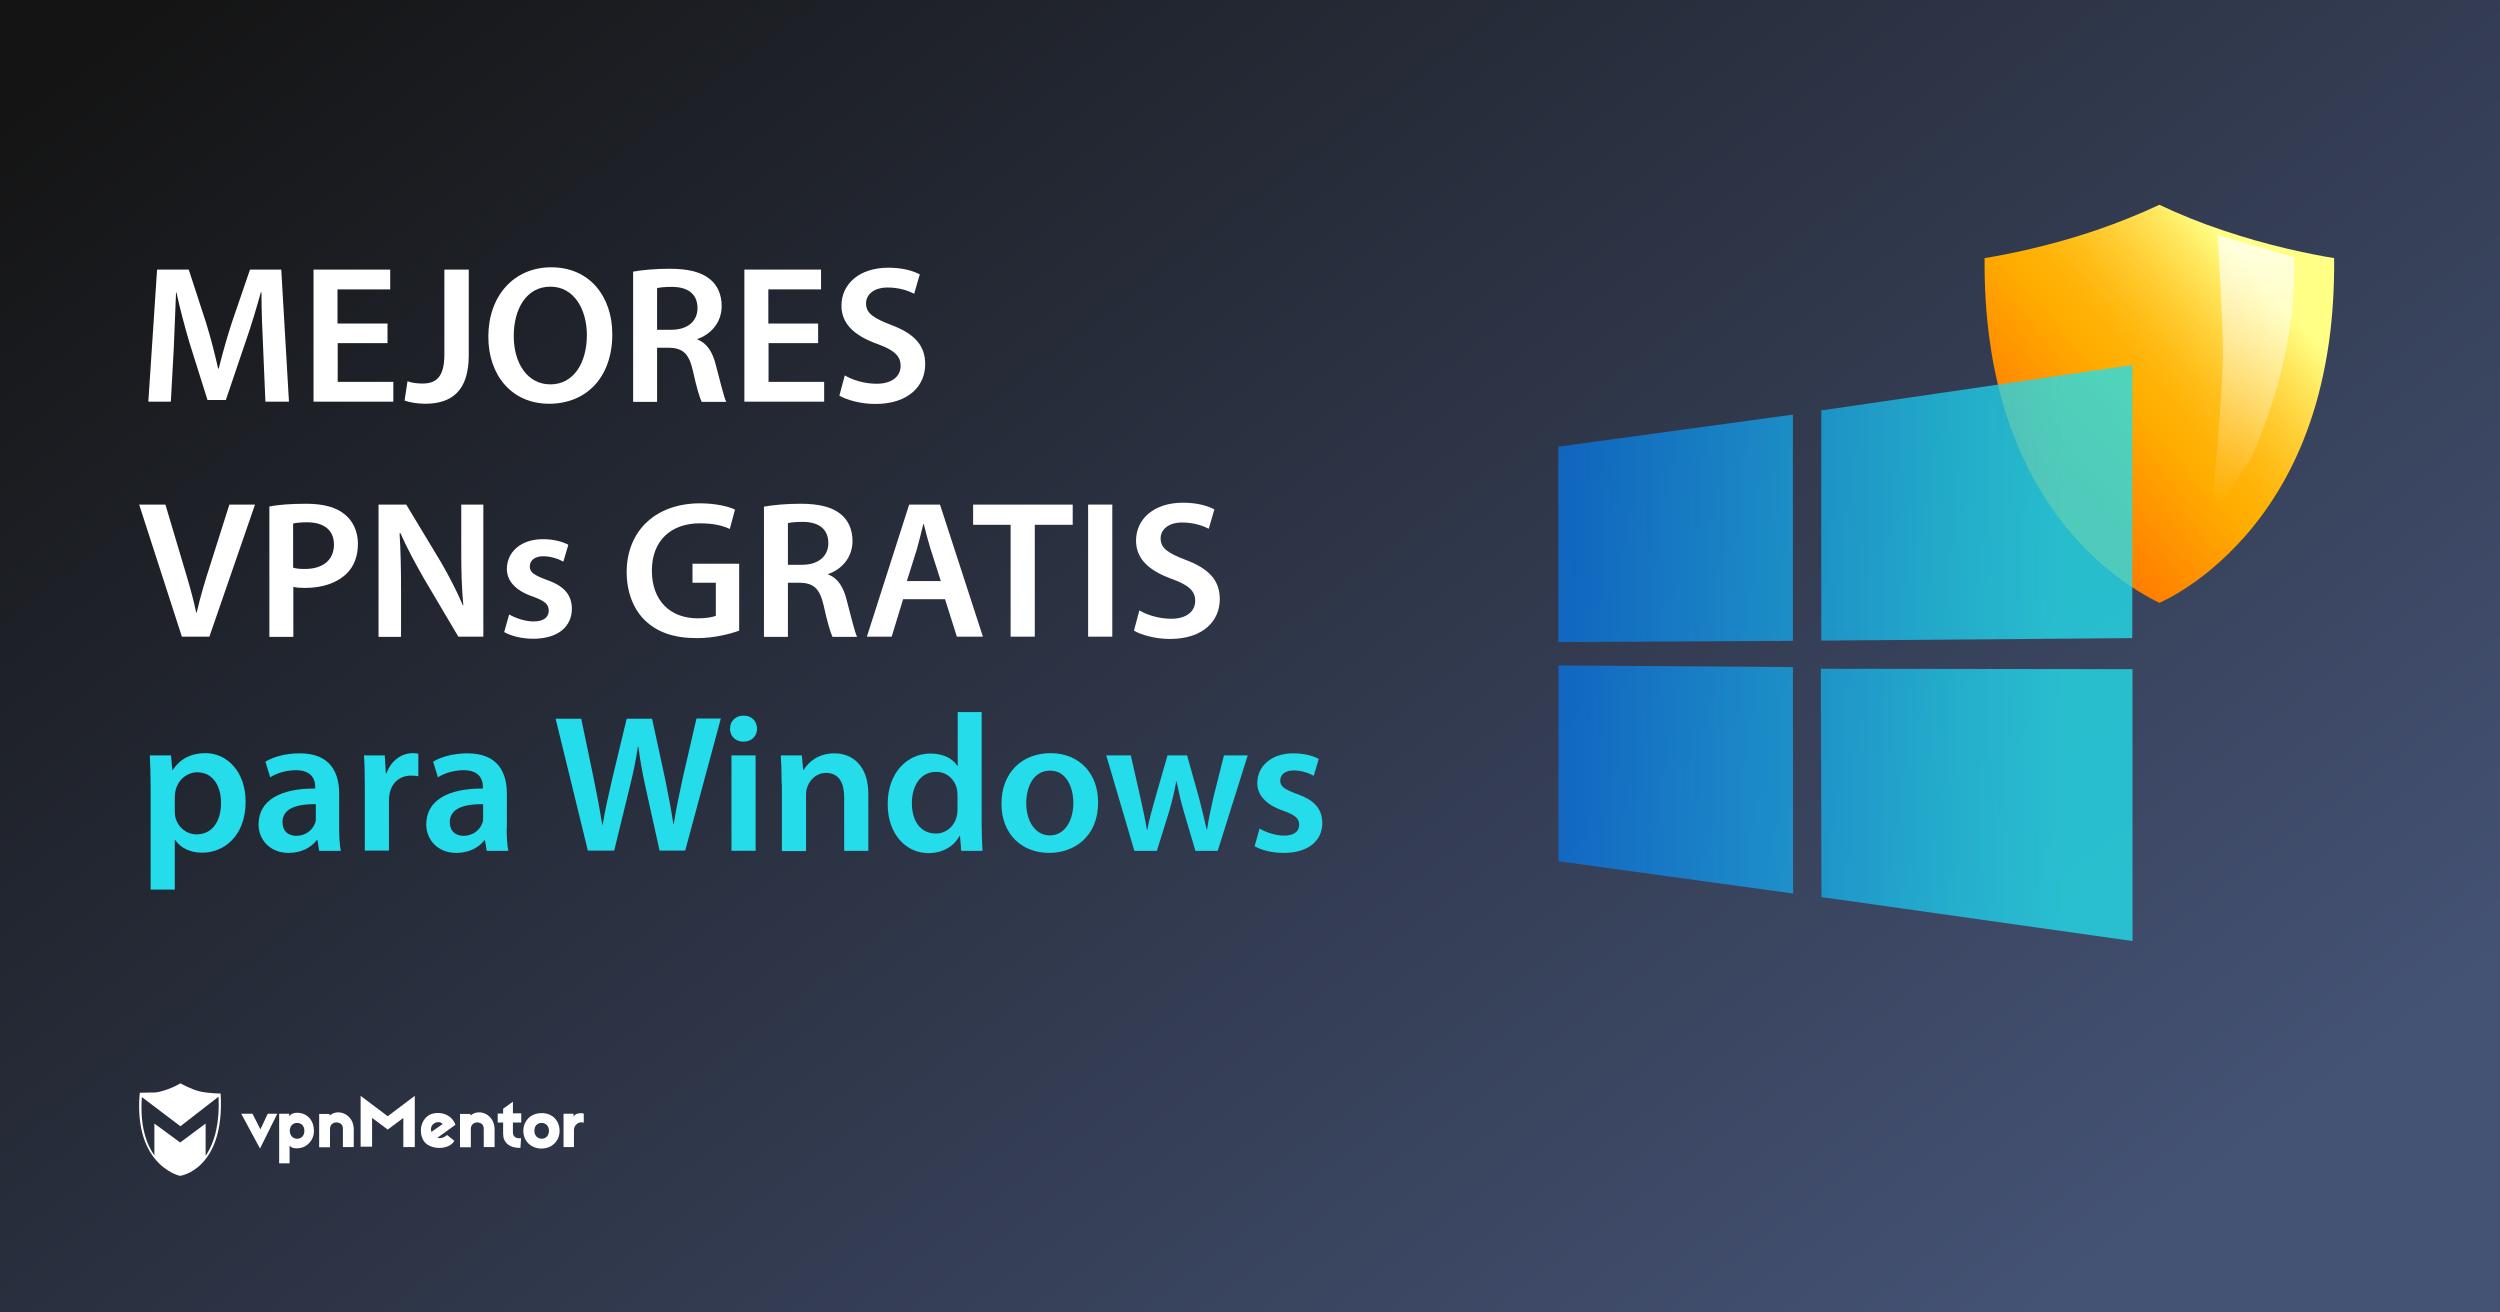 <?xml version="1.0" encoding="utf-8"?>
<!-- Generator: Adobe Illustrator 18.0.0, SVG Export Plug-In . SVG Version: 6.00 Build 0)  -->
<!DOCTYPE svg PUBLIC "-//W3C//DTD SVG 1.1//EN" "http://www.w3.org/Graphics/SVG/1.1/DTD/svg11.dtd">
<svg version="1.1" id="Layer_1" xmlns="http://www.w3.org/2000/svg" xmlns:xlink="http://www.w3.org/1999/xlink" x="0px" y="0px"
	 viewBox="0 0 1200 630" enable-background="new 0 0 1200 630" xml:space="preserve">
<rect x="0" y="0" width="1200" height="630" fill="#333333" stroke="none"/>
<linearGradient id="SVGID_1_" gradientUnits="userSpaceOnUse" x1="255.01" y1="768.884" x2="891.176" y2="-68.083" gradientTransform="matrix(1 0 0 -1 0 630)">
	<stop  offset="0" style="stop-color:#141414"/>
	<stop  offset="1" style="stop-color:#445274"/>
</linearGradient>
<rect fill="url(#SVGID_1_)" width="1200" height="630"/>
<g>
	<g>
		<g>
			<g>
				
					<linearGradient id="SVGID_2_" gradientUnits="userSpaceOnUse" x1="1082.671" y1="498.489" x2="978.389" y2="406.012" gradientTransform="matrix(1 0 0 -1 0 630)">
					<stop  offset="0" style="stop-color:#FFFF85"/>
					<stop  offset="0.119" style="stop-color:#FFE75E"/>
					<stop  offset="0.264" style="stop-color:#FFCF36"/>
					<stop  offset="0.396" style="stop-color:#FFBD18"/>
					<stop  offset="0.509" style="stop-color:#FFB206"/>
					<stop  offset="0.591" style="stop-color:#FFAE00"/>
					<stop  offset="1" style="stop-color:#FF8000"/>
				</linearGradient>
				<path fill="url(#SVGID_2_)" d="M952.6,123.9c5.5-0.9,13-2.3,22-4.4c10.7-2.5,21.3-5.5,31.3-8.9c10.8-3.7,21-7.8,30.6-12.3
					c9.5,4.5,19.8,8.7,30.6,12.3c10.1,3.4,20.6,6.4,31.3,8.9c9,2.1,16.5,3.5,22,4.4c0.1,14.1-0.7,27.6-2.5,40.4
					c-2,13.9-5.1,27.2-9.4,39.4c-7.1,20.4-17.5,38.4-30.7,53.5c-5.2,5.9-10.8,11.4-16.7,16.3c-4.7,3.9-9.6,7.4-14.6,10.5
					c-4.1,2.5-7.6,4.3-9.9,5.4c-2.6-1.2-6.3-3.2-10.8-6c-5-3.1-9.9-6.7-14.7-10.7c-5.9-4.9-11.5-10.4-16.6-16.4
					c-13-15.1-23.1-33.1-30.2-53.4c-4.2-12.2-7.3-25.3-9.2-39.1C953.3,151.2,952.5,137.8,952.6,123.9z"/>
			</g>
			
				<linearGradient id="SVGID_3_" gradientUnits="userSpaceOnUse" x1="-2503.18" y1="695.971" x2="-2503.933" y2="577.462" gradientTransform="matrix(-0.992 -0.129 0.134 -1.024 -1491.624 511.122)">
				<stop  offset="0" style="stop-color:#FFFFFF"/>
				<stop  offset="1" style="stop-color:#FFFFFF;stop-opacity:0"/>
			</linearGradient>
			<path opacity="0.7" fill="url(#SVGID_3_)" enable-background="new    " d="M1061.3,248.1l19.1-28c24.4-54,20.7-96.6,20.7-96.6
				l-36.6-10.7c0,0,2.5,42.5,2.5,55.8C1067.1,189.3,1061.3,248.1,1061.3,248.1z"/>
		</g>
	</g>
	
		<linearGradient id="SVGID_4_" gradientUnits="userSpaceOnUse" x1="748" y1="316.55" x2="990.563" y2="316.55" gradientTransform="matrix(1 0 0 -1 0 630)">
		<stop  offset="2.040816e-002" style="stop-color:#0080FF;stop-opacity:0.8"/>
		<stop  offset="0.39" style="stop-color:#10A8F6;stop-opacity:0.875"/>
		<stop  offset="0.789" style="stop-color:#1ECEED;stop-opacity:0.957"/>
		<stop  offset="1" style="stop-color:#24DCEA"/>
	</linearGradient>
	<path opacity="0.8" fill="url(#SVGID_4_)" enable-background="new    " d="M748,214.4L860.6,199v108.6L748,308.2V214.4z
		 M860.6,320.2l0.1,108.7l-112.6-15.5v-94L860.6,320.2z M874.2,197l149.3-21.8v131.1l-149.3,1.2V197z M1023.6,321.2v130.5
		l-149.3-21.1L874,321L1023.6,321.2z"/>
</g>
<g>
	<g>
		<path fill="#FFFFFF" d="M124.8,551.3l-9-16.7h5.4l3.8,7.5l3.5-7.5h4.6L124.8,551.3z"/>
		<path fill="#FFFFFF" d="M150.7,542.8c0,4.8-3.6,7.9-6.9,8.3c-2,0.3-3.9,0-4.8-1.2v8.5h-5v-23.8h4.8v1.2c0.9-1.3,2.8-1.9,5-1.6
			C147.8,534.7,150.7,538,150.7,542.8z M139.1,542.8c0,2.2,1.5,3.8,3.5,3.8c2.2,0,3.5-1.6,3.5-3.8s-1.3-3.8-3.5-3.8
			C140.5,539,139.1,540.6,139.1,542.8z"/>
		<path fill="#FFFFFF" d="M169.8,542v8.6h-5.2v-8.7c0-1.9-0.9-2.8-2.6-3.1s-3.6,0.8-3.6,3v8.9h-5.2v-16h5v0.8
			C162.3,531.8,169.8,534.9,169.8,542z"/>
		<path fill="#FFFFFF" d="M199.1,550.6h-5.5v-14l-7.5,5.6l-7.5-5.6v13.8h-5.5V526l13,9.8l13-9.8V550.6L199.1,550.6z"/>
		<path fill="#FFFFFF" d="M217.8,538.2c0.3,0.4,0.7,1.3,0.8,1.7l-8.6,6.2c1.1,0.5,3,0.1,4.6-1.3l3.5,2.8c-2.8,4.8-12.2,4.3-14.8-0.1
			c-2.3-3.9-1.5-9.5,2.4-12.1C209.1,533.3,215.1,533.9,217.8,538.2z M207.1,543.3l5.4-3.8c-1.2-1.2-3.1-1.1-4.3-0.1
			C207.1,540.1,206.5,541.7,207.1,543.3z"/>
		<path fill="#FFFFFF" d="M250.2,538.8h-4v4.8c0,1.9,1.5,3.1,3.9,2.7l-0.3,4.7c-5.4,0.1-8.3-2.7-8.3-6.7v-5.5h-2.6v-4.3h2.6v-2.3
			l4.7-3.4v5.6h4L250.2,538.8L250.2,538.8z"/>
		<path fill="#FFFFFF" d="M268.6,542.8c0,4.8-3.6,8.5-8.7,8.5c-5,0-8.7-3.6-8.7-8.5c0-4.8,3.6-8.5,8.7-8.5
			C265,534.2,268.6,537.8,268.6,542.8z M256.5,542.8c0,2.2,1.5,3.8,3.5,3.8s3.5-1.5,3.5-3.8S262,539,260,539
			C257.8,539,256.5,540.5,256.5,542.8z"/>
		<path fill="#FFFFFF" d="M280.2,534.5v4.4c-2.4-0.9-4.7,1.2-4.7,3.4v8.3h-5v-16h4.8v1.5C276.1,533.9,279.8,534.3,280.2,534.5z"/>
		<path fill="#FFFFFF" d="M237.4,542v8.6h-5.2v-8.7c0-1.9-0.9-2.8-2.6-3.1s-3.6,0.8-3.6,3v8.9h-5.2v-16h5v0.8
			C229.9,531.8,237.4,534.9,237.4,542z"/>
		<path fill="#FFFFFF" d="M105.9,524.9c0,0-6.6-0.1-10.3-1.1c-3.8-0.9-9-3.8-9-3.8l0,0l0,0c0,0-4.2,2.6-9.5,3.9
			c-0.8,0.3-1.9,0.4-2.8,0.5c0,0,0,0-0.1,0c-0.3,0-0.4,0-0.7,0c-0.1,0-0.1,0-0.3,0c-0.1,0-0.3,0-0.4,0c-2.3,0.1-4.6,0.1-5.4,0.1
			c-0.1,0-0.3,0-0.3,0l0,0l0,0c0,0.3,0,0.7-0.1,0.9l0,0c-1.2,15.3,2.6,24.9,7.1,30.5l0,0c5.5,7,12.2,8.5,12.2,8.5l0,0l0,0
			C86.2,564.6,108.1,561.5,105.9,524.9z M98.7,554.8v-15.5l-12.2,9.1l-12.4-9.1v15.3c-3.9-5.5-7-14.4-6-28l18.5,14l18.3-14.2
			C105.5,538.4,103.3,548,98.7,554.8z"/>
	</g>
</g>
<g>
	<path fill="#FFFFFF" d="M126.3,166.9c-0.4-8.2-0.8-18-0.8-26.6h-0.3c-2.1,7.7-4.7,16.3-7.5,24.3l-9.3,27.4h-8.8L91.1,165
		c-2.4-8.1-4.7-16.7-6.4-24.6h-0.2c-0.3,8.3-0.7,18.3-1.1,27L82,192.8H71.2l4.2-63.4h15.2l8.3,25.5c2.3,7.4,4.2,14.9,5.8,22h0.3
		c1.7-6.9,3.9-14.7,6.3-22.1l8.7-25.4h15l3.7,63.4h-11.3L126.3,166.9z"/>
	<path fill="#FFFFFF" d="M186,164.7h-23.9v18.6h26.7v9.5h-38.3v-63.4h36.8v9.5h-25.3v16.4H186V164.7z"/>
	<path fill="#FFFFFF" d="M213.4,129.4H225v41.1c0,17.5-8.5,23.3-21,23.3c-3.3,0-7.2-0.6-9.8-1.5l1.4-9.3c1.9,0.7,4.4,1.1,7.1,1.1
		c6.6,0,10.6-3,10.6-14V129.4z"/>
	<path fill="#FFFFFF" d="M293.9,160.4c0,21.2-12.9,33.4-30.3,33.4c-18,0-29.2-13.7-29.2-32.2c0-19.6,12.3-33.3,30.2-33.3
		C283,128.3,293.9,142.3,293.9,160.4z M246.6,161.3c0,13,6.5,23.2,17.6,23.2c11.2,0,17.5-10.4,17.5-23.7c0-11.9-5.9-23.2-17.5-23.2
		C252.7,137.6,246.6,148.2,246.6,161.3z"/>
	<path fill="#FFFFFF" d="M303.8,130.4c4.4-0.8,10.8-1.4,17.5-1.4c9.1,0,15.2,1.5,19.6,5.1c3.5,2.9,5.5,7.3,5.5,12.8
		c0,8.2-5.5,13.7-11.6,15.8v0.3c4.6,1.7,7.3,6.1,8.8,12.2c2.1,7.9,3.8,15.2,5,17.7h-11.8c-0.9-1.9-2.5-7-4.2-14.9
		c-1.9-8.3-4.8-10.9-11.4-11.1h-5.8v26h-11.5V130.4z M315.3,158.3h6.9c7.8,0,12.6-4.1,12.6-10.4c0-6.9-4.8-10.2-12.3-10.2
		c-3.7,0-6,0.3-7.1,0.6V158.3z"/>
	<path fill="#FFFFFF" d="M392.8,164.7h-23.9v18.6h26.7v9.5h-38.3v-63.4h36.8v9.5h-25.3v16.4h23.9V164.7z"/>
	<path fill="#FFFFFF" d="M405.5,180.2c3.7,2.2,9.4,4,15.3,4c7.3,0,11.5-3.5,11.5-8.6c0-4.8-3.2-7.6-11.2-10.5
		c-10.5-3.8-17.2-9.3-17.2-18.4c0-10.4,8.6-18.2,22.5-18.2c6.9,0,11.8,1.5,15.1,3.2l-2.7,9.3c-2.3-1.2-6.8-3-12.7-3
		c-7.3,0-10.4,3.9-10.4,7.6c0,4.9,3.7,7.1,12.1,10.4c11,4.1,16.3,9.7,16.3,18.8c0,10.2-7.7,19.1-24,19.1c-6.8,0-13.7-1.9-17.2-4
		L405.5,180.2z"/>
	<path fill="#FFFFFF" d="M87.3,305.6l-20.5-63.4h12.6l8.6,28.9c2.4,8,4.6,15.3,6.2,23h0.2c1.7-7.5,4-15.2,6.5-22.9l9.2-29h12.3
		l-21.9,63.4H87.3z"/>
	<path fill="#FFFFFF" d="M129.3,243.1c4.2-0.8,10-1.3,17.7-1.3c8.5,0,14.6,1.8,18.6,5.2c3.8,3.1,6.2,8.1,6.2,14
		c0,6-1.9,10.9-5.4,14.3c-4.7,4.6-11.8,6.9-20,6.9c-2.2,0-4-0.1-5.6-0.5v24h-11.5V243.1z M140.8,272.5c1.5,0.5,3.3,0.6,5.6,0.6
		c8.6,0,13.9-4.3,13.9-11.7c0-7-4.9-10.7-12.9-10.7c-3.2,0-5.5,0.3-6.7,0.6V272.5z"/>
	<path fill="#FFFFFF" d="M181.7,305.6v-63.4H195l16.4,27.2c4.1,7,7.9,14.4,10.8,21.2h0.2c-0.8-8.5-1-16.6-1-26.3v-22.1H232v63.4h-12
		l-16.5-27.9c-4-7-8.2-14.7-11.3-21.8l-0.4,0.1c0.5,8.2,0.7,16.5,0.7,27v22.7H181.7z"/>
	<path fill="#FFFFFF" d="M244.4,294.9c2.5,1.6,7.5,3.4,11.7,3.4c5.1,0,7.3-2.2,7.3-5.2c0-3.1-1.9-4.6-7.5-6.7
		c-8.9-3-12.6-7.9-12.6-13.3c0-8.1,6.7-14.3,17.3-14.3c5.1,0,9.5,1.2,12.2,2.7l-2.4,8.1c-1.9-1.1-5.6-2.6-9.7-2.6
		c-4.1,0-6.4,2.1-6.4,4.9c0,2.9,2.2,4.2,8,6.4c8.4,2.9,12.1,7.1,12.2,13.9c0,8.4-6.5,14.4-18.6,14.4c-5.5,0-10.5-1.3-13.9-3.2
		L244.4,294.9z"/>
	<path fill="#FFFFFF" d="M354.8,302.7c-4,1.5-11.9,3.6-20.3,3.6c-10.7,0-18.9-2.7-24.9-8.5c-5.6-5.4-8.8-13.7-8.8-23.3
		c0.1-20.1,14.3-32.9,35.2-32.9c7.8,0,13.9,1.6,16.8,3l-2.5,9.3c-3.5-1.6-7.7-2.7-14.4-2.7c-13.5,0-23,8-23,22.7
		c0,14.4,8.8,22.9,22,22.9c4.2,0,7.2-0.6,8.7-1.2v-15.9h-11.2v-9.1h22.4V302.7z"/>
	<path fill="#FFFFFF" d="M366.6,243.2c4.4-0.8,10.8-1.4,17.5-1.4c9.1,0,15.2,1.5,19.6,5.1c3.5,2.9,5.5,7.3,5.5,12.8
		c0,8.2-5.5,13.7-11.6,15.8v0.3c4.6,1.7,7.3,6.1,8.8,12.2c2.1,7.9,3.8,15.2,5,17.7h-11.8c-0.9-1.9-2.5-7-4.2-14.9
		c-1.9-8.3-4.8-10.9-11.4-11.1h-5.8v26h-11.5V243.2z M378.1,271.1h6.9c7.8,0,12.6-4.1,12.6-10.4c0-6.9-4.8-10.2-12.3-10.2
		c-3.7,0-6,0.3-7.1,0.6V271.1z"/>
	<path fill="#FFFFFF" d="M433.5,287.6l-5.5,18h-11.9l20.3-63.4h14.8l20.6,63.4h-12.5l-5.7-18H433.5z M451.6,278.9l-5-15.6
		c-1.2-3.9-2.3-8.2-3.2-11.8h-0.2c-0.9,3.7-2,8.1-3,11.8l-4.9,15.6H451.6z"/>
	<path fill="#FFFFFF" d="M485.1,251.9h-18v-9.7h47.8v9.7h-18.2v53.7h-11.6V251.9z"/>
	<path fill="#FFFFFF" d="M533.9,242.2v63.4h-11.6v-63.4H533.9z"/>
	<path fill="#FFFFFF" d="M546.9,293c3.7,2.2,9.4,4,15.3,4c7.3,0,11.5-3.5,11.5-8.6c0-4.8-3.2-7.6-11.2-10.5
		c-10.5-3.8-17.2-9.3-17.2-18.4c0-10.4,8.6-18.2,22.5-18.2c6.9,0,11.8,1.5,15.1,3.2l-2.7,9.3c-2.3-1.2-6.8-3-12.7-3
		c-7.3,0-10.4,3.9-10.4,7.6c0,4.9,3.7,7.1,12.1,10.4c11,4.1,16.3,9.7,16.3,18.8c0,10.2-7.7,19.1-24,19.1c-6.8,0-13.7-1.9-17.2-4
		L546.9,293z"/>
	<path fill="#24DCEA" d="M72.3,377.8c0-6-0.2-10.9-0.4-15.2h10.2l0.6,7h0.2c3.4-5.2,8.7-8.1,15.7-8.1c10.5,0,19.3,9,19.3,23.3
		c0,16.5-10.4,24.5-20.9,24.5c-5.7,0-10.5-2.4-12.9-6.1h-0.2V427H72.3V377.8z M83.9,389.2c0,1.1,0.1,2.2,0.3,3.2
		c1.2,4.7,5.3,8.1,10.2,8.1c7.3,0,11.7-6.1,11.7-15.1c0-8.1-3.9-14.7-11.4-14.7c-4.8,0-9.2,3.5-10.4,8.6c-0.2,0.9-0.4,2-0.4,2.9
		V389.2z"/>
	<path fill="#24DCEA" d="M162.8,397.4c0,4.1,0.2,8.2,0.8,11h-10.4l-0.8-5.1H152c-2.7,3.6-7.5,6.1-13.5,6.1
		c-9.2,0-14.4-6.7-14.4-13.6c0-11.5,10.2-17.4,27.2-17.3v-0.8c0-3-1.2-8-9.3-8c-4.5,0-9.2,1.4-12.3,3.4l-2.3-7.5
		c3.4-2.1,9.3-4,16.5-4c14.7,0,18.9,9.3,18.9,19.4V397.4z M151.6,386c-8.2-0.1-16,1.6-16,8.6c0,4.5,2.9,6.6,6.6,6.6
		c4.7,0,8-3,9.1-6.3c0.3-0.8,0.3-1.7,0.3-2.5V386z"/>
	<path fill="#24DCEA" d="M175.1,377.4c0-6.2-0.1-10.7-0.4-14.8h10l0.5,8.6h0.3c2.3-6.4,7.6-9.7,12.6-9.7c1.1,0,1.8,0.1,2.7,0.3v10.8
		c-1-0.2-2.1-0.3-3.5-0.3c-5.5,0-9.3,3.5-10.3,8.7c-0.2,1-0.3,2.3-0.3,3.5v23.8h-11.6V377.4z"/>
	<path fill="#24DCEA" d="M243.2,397.4c0,4.1,0.2,8.2,0.8,11h-10.4l-0.8-5.1h-0.3c-2.7,3.6-7.5,6.1-13.5,6.1
		c-9.2,0-14.4-6.7-14.4-13.6c0-11.5,10.2-17.4,27.2-17.3v-0.8c0-3-1.2-8-9.3-8c-4.5,0-9.2,1.4-12.3,3.4l-2.3-7.5
		c3.4-2.1,9.3-4,16.5-4c14.7,0,18.9,9.3,18.9,19.4V397.4z M231.9,386c-8.2-0.1-16,1.6-16,8.6c0,4.5,2.9,6.6,6.6,6.6
		c4.7,0,8-3,9.1-6.3c0.3-0.8,0.3-1.7,0.3-2.5V386z"/>
	<path fill="#24DCEA" d="M282.2,408.4L266.7,345H279l6,28.8c1.6,7.7,3.1,15.8,4.1,22.1h0.2c1-6.7,2.8-14.2,4.6-22.2l6.9-28.7H313
		l6.3,29.1c1.5,7.5,2.9,14.6,3.9,21.4h0.2c1.1-7,2.6-14.2,4.3-22l6.6-28.6h11.7l-17.1,63.4h-12.3l-6.6-29.8
		c-1.6-7.2-2.7-13.3-3.6-20.1h-0.2c-1,6.8-2.3,12.9-4.1,20.1l-7.3,29.8H282.2z"/>
	<path fill="#24DCEA" d="M363.4,349.8c0,3.4-2.5,6.2-6.6,6.2c-3.9,0-6.4-2.8-6.4-6.2c0-3.6,2.6-6.3,6.5-6.3
		C360.9,343.5,363.3,346.2,363.4,349.8z M351.1,408.4v-45.8h11.6v45.8H351.1z"/>
	<path fill="#24DCEA" d="M375.2,376.2c0-5.3-0.2-9.7-0.4-13.6h10.1l0.6,6.9h0.3c2.1-3.6,7-7.9,14.7-7.9c8,0,16.3,5.2,16.3,19.6v27.2
		h-11.6v-25.8c0-6.6-2.4-11.6-8.7-11.6c-4.6,0-7.8,3.3-9,6.8c-0.4,0.9-0.6,2.3-0.6,3.7v27h-11.6V376.2z"/>
	<path fill="#24DCEA" d="M471.2,341.6v53.9c0,4.7,0.2,9.8,0.4,12.9h-10.2l-0.6-7.2h-0.2c-2.7,5.1-8.3,8.3-14.9,8.3
		c-11,0-19.6-9.3-19.6-23.4c-0.1-15.3,9.5-24.4,20.5-24.4c6.3,0,10.8,2.5,12.9,5.9h0.2v-25.8H471.2z M459.6,381.7
		c0-0.9-0.1-2.2-0.3-3.1c-1-4.4-4.7-8.1-10-8.1c-7.4,0-11.6,6.6-11.6,15c0,8.5,4.1,14.6,11.5,14.6c4.7,0,8.8-3.2,10-8.2
		c0.3-1,0.4-2.2,0.4-3.4V381.7z"/>
	<path fill="#24DCEA" d="M527.1,385.1c0,16.8-11.8,24.3-23.5,24.3c-12.9,0-22.9-8.8-22.9-23.6c0-15,9.9-24.3,23.7-24.3
		C518,361.6,527.1,371.2,527.1,385.1z M492.6,385.5c0,8.8,4.4,15.5,11.4,15.5c6.6,0,11.2-6.4,11.2-15.7c0-7.1-3.2-15.4-11.1-15.4
		C495.9,369.9,492.6,377.9,492.6,385.5z"/>
	<path fill="#24DCEA" d="M542.8,362.6l4.7,20.8c1.1,4.9,2.2,9.9,3,14.9h0.2c0.9-5,2.4-10.1,3.7-14.8l6-20.9h9.4l5.7,20.3
		c1.4,5.4,2.6,10.3,3.7,15.3h0.2c0.7-5,1.8-10,3-15.3l5.1-20.3h11.4l-14.4,45.8h-10.7l-5.5-18.6c-1.4-4.8-2.4-9.1-3.5-14.7h-0.2
		c-1,5.6-2.2,10.2-3.5,14.7l-5.8,18.6h-10.8l-13.5-45.8H542.8z"/>
	<path fill="#24DCEA" d="M604.6,397.7c2.5,1.6,7.5,3.4,11.7,3.4c5.1,0,7.3-2.2,7.3-5.2c0-3.1-1.9-4.6-7.5-6.7
		c-8.9-3-12.6-7.9-12.6-13.3c0-8.1,6.7-14.3,17.3-14.3c5.1,0,9.5,1.2,12.2,2.7l-2.4,8.1c-1.9-1.1-5.6-2.6-9.7-2.6
		c-4.1,0-6.4,2.1-6.4,4.9c0,2.9,2.2,4.2,8,6.4c8.4,2.9,12.1,7.1,12.2,13.9c0,8.4-6.5,14.4-18.6,14.4c-5.5,0-10.5-1.3-13.9-3.2
		L604.6,397.7z"/>
</g>
</svg>
